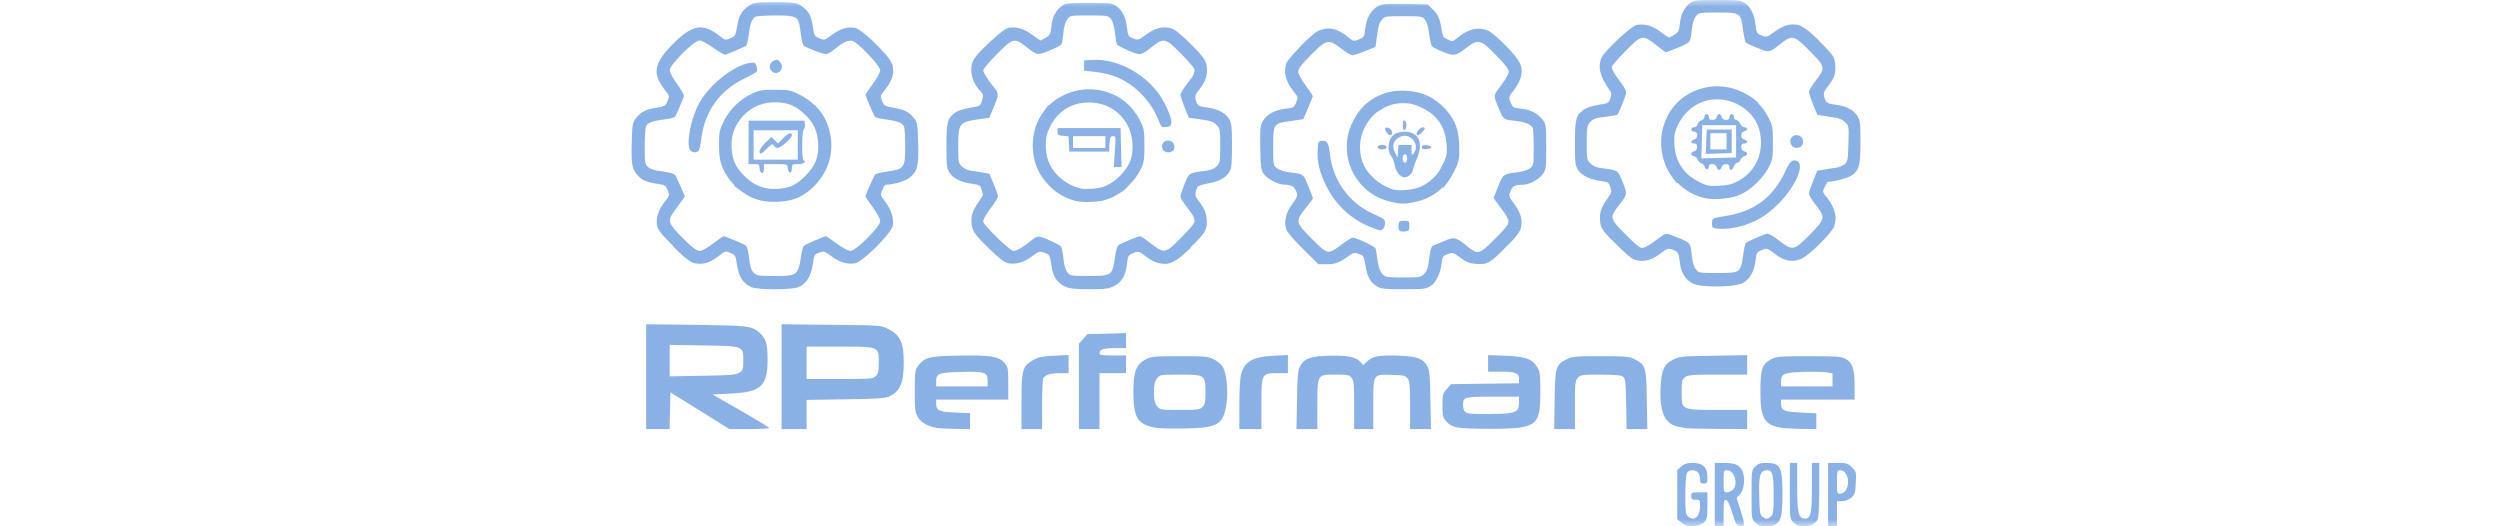 <?xml version="1.0" encoding="UTF-8"?>
<svg width="190px" height="40px" viewBox="0 0 190 40" version="1.1" xmlns="http://www.w3.org/2000/svg" xmlns:xlink="http://www.w3.org/1999/xlink">
    <title>logo_inactive_RPerfomance</title>
    <defs>
        <rect id="path-1" x="0" y="0" width="190" height="40"></rect>
    </defs>
    <g id="logo_inactive_RPerfomance" stroke="none" stroke-width="1" fill="none" fill-rule="evenodd">
        <g id="Group-15-Copy-3">
            <mask id="mask-2" fill="white">
                <use xlink:href="#path-1"></use>
            </mask>
            <g id="Mask"></g>
            <path d="M136.587,35.181 L136.587,37.004 C136.587,38.939 136.676,39.353 137.112,39.409 C137.605,39.476 137.705,39.096 137.705,37.06 L137.705,35.181 L138.265,35.181 L138.265,37.194 C138.265,38.425 138.22,39.297 138.142,39.465 C137.873,40.047 136.777,40.192 136.307,39.711 C136.058,39.473 136.031,39.428 136.028,37.937 L136.027,35.181 L136.587,35.181 Z M130.982,35.181 C131.844,35.181 132.168,35.315 132.403,35.751 C132.66,36.255 132.571,37.217 132.235,37.575 L131.978,37.843 L132.269,38.749 C132.638,39.924 132.638,40.013 132.258,39.968 C131.978,39.935 131.922,39.845 131.654,38.984 C131.463,38.346 131.307,38.022 131.184,38 C131.026,37.968 130.997,38.074 130.994,38.816 L130.994,39.991 L130.322,39.991 L130.322,35.181 L130.982,35.181 Z M134.26,35.181 C135.323,35.192 135.468,35.483 135.468,37.597 C135.468,39.644 135.278,39.991 134.182,39.991 C133.79,39.991 133.611,39.924 133.399,39.711 L133.334,39.648 C133.129,39.435 133.119,39.273 133.119,37.804 L133.119,37.586 C133.119,35.762 133.119,35.729 133.399,35.46 C133.622,35.237 133.779,35.181 134.26,35.181 Z M139.674,35.181 C140.345,35.181 140.435,35.214 140.748,35.516 C141.072,35.852 141.084,35.885 141.039,36.702 C141.005,37.474 140.972,37.586 140.692,37.821 C140.491,37.988 140.233,38.089 139.987,38.089 L139.607,38.089 L139.607,39.991 L138.936,39.991 L138.936,35.181 L139.674,35.181 Z M128.656,35.181 C129.416,35.181 129.763,35.516 129.763,36.243 C129.763,36.702 129.741,36.747 129.483,36.747 C129.26,36.747 129.204,36.691 129.204,36.456 C129.204,35.997 129.002,35.74 128.644,35.74 C128.432,35.74 128.275,35.818 128.197,35.953 C128.145,36.067 128.093,36.721 128.086,37.45 L128.085,37.619 C128.085,38.872 128.107,39.085 128.286,39.241 C128.745,39.666 129.204,39.275 129.204,38.458 C129.204,38 129.193,37.977 128.868,37.977 C128.588,37.977 128.533,37.933 128.533,37.698 C128.533,37.429 128.566,37.418 129.148,37.418 L129.763,37.418 L129.763,38.358 C129.763,39.476 129.718,39.61 129.304,39.823 C128.812,40.08 128.152,40.036 127.783,39.722 L127.47,39.454 L127.47,35.718 L127.783,35.449 C128.029,35.248 128.23,35.181 128.656,35.181 Z M134.294,35.74 C133.768,35.74 133.656,36.132 133.701,37.698 C133.734,38.95 133.757,39.129 133.947,39.275 C134.226,39.476 134.338,39.476 134.596,39.241 C134.765,39.093 134.794,38.896 134.797,37.819 L134.797,37.619 C134.797,36.053 134.719,35.74 134.294,35.74 Z M139.808,35.74 C139.641,35.74 139.611,35.837 139.607,36.487 L139.607,36.635 C139.607,37.44 139.629,37.53 139.82,37.53 C139.943,37.53 140.11,37.452 140.2,37.362 C140.446,37.116 140.524,36.613 140.39,36.232 C140.256,35.874 140.099,35.74 139.808,35.74 Z M131.262,35.74 C131.021,35.74 130.996,35.76 130.994,36.435 L130.994,36.579 C130.994,37.362 131.005,37.418 131.24,37.418 C131.374,37.418 131.575,37.34 131.687,37.228 C132.135,36.825 131.821,35.74 131.262,35.74 Z M49.109,24.643 L52.89,24.688 C56.839,24.744 57.163,24.777 57.7,25.27 C58.215,25.717 58.327,26.097 58.338,27.294 C58.338,29.341 57.846,29.811 55.519,29.912 L54.154,29.979 L56.28,31.198 C57.443,31.869 58.427,32.462 58.461,32.518 C58.492,32.56 57.91,32.602 57.141,32.607 L55.429,32.608 L53.192,31.209 L50.955,29.822 L50.921,31.221 L50.888,32.608 L49.109,32.608 L49.109,24.643 Z M59.401,24.643 L63.182,24.688 C66.94,24.721 66.951,24.721 67.5,25.001 C68.428,25.471 68.685,26.019 68.685,27.574 C68.685,29.118 68.406,29.744 67.567,30.136 C67.253,30.27 66.627,30.315 64.244,30.348 L61.302,30.393 L61.302,32.608 L59.401,32.608 L59.401,24.643 Z M76.348,27.585 C76.59,27.89 76.624,27.988 76.627,28.959 L76.628,30.371 L71.146,30.371 L71.146,30.695 C71.146,31.198 71.392,31.31 72.612,31.355 L73.719,31.4 L73.719,32.608 L72.634,32.597 C72.03,32.585 71.415,32.552 71.258,32.529 C70.553,32.418 70.028,32.138 69.782,31.735 C69.559,31.375 69.527,31.215 69.524,29.954 L69.524,29.733 C69.524,28.301 69.547,28.122 69.759,27.831 C70.274,27.149 70.553,27.071 72.824,27.026 C75.263,26.981 75.923,27.082 76.348,27.585 Z M81.214,26.981 L81.214,28.357 L80.532,28.357 C79.872,28.357 79.458,28.48 79.29,28.737 C79.245,28.804 79.2,29.699 79.2,30.74 L79.2,32.608 L77.634,32.608 L77.634,30.505 C77.634,28.077 77.713,27.82 78.529,27.361 C78.921,27.138 79.223,27.082 80.118,27.037 L81.214,26.981 Z M85.577,25.314 L85.577,26.455 L84.704,26.455 C83.843,26.455 83.563,26.556 83.563,26.869 C83.563,26.981 83.82,27.015 84.57,27.015 L85.577,27.015 L85.577,28.357 L83.563,28.357 L83.563,32.608 L81.997,32.608 L81.997,26.12 L82.322,25.762 L82.646,25.393 L84.111,25.359 L85.577,25.314 Z M97.882,26.981 L97.882,28.357 L97.099,28.357 C95.958,28.357 95.875,28.377 95.869,30.284 L95.868,32.608 L94.19,32.608 L94.19,30.796 C94.19,29.789 94.246,28.771 94.302,28.536 C94.537,27.496 95.175,27.115 96.786,27.037 L97.882,26.981 Z M106.406,27.037 C107.715,27.093 108.173,27.261 108.475,27.831 C108.643,28.133 108.688,28.547 108.71,30.404 L108.755,32.608 L107.166,32.608 L107.166,30.437 C107.164,28.496 107.104,28.533 105.835,28.491 C104.462,28.451 104.375,28.391 104.37,30.146 L104.37,32.608 L102.916,32.608 L102.915,30.182 C102.908,28.553 102.819,28.472 101.767,28.469 L101.268,28.469 C100.216,28.472 100.127,28.553 100.12,30.182 L100.119,32.608 L98.531,32.608 L98.575,30.404 C98.598,28.547 98.642,28.133 98.81,27.831 C99.123,27.25 99.56,27.082 100.958,27.037 C102.345,26.992 103.05,27.126 103.397,27.507 L103.609,27.753 L103.922,27.451 C104.303,27.071 104.873,26.97 106.406,27.037 Z M140.256,27.272 C140.793,27.563 140.949,28.044 140.949,29.308 L140.949,30.371 L135.356,30.371 L135.356,30.628 C135.356,31.198 135.569,31.299 136.855,31.355 L138.041,31.411 L138.041,32.608 L136.9,32.597 C136.262,32.585 135.524,32.541 135.244,32.485 C134.07,32.25 133.79,31.735 133.79,29.755 C133.79,28.033 133.924,27.652 134.629,27.294 C135.001,27.108 135.258,27.075 137.011,27.071 L137.482,27.071 C139.596,27.071 139.931,27.093 140.256,27.272 Z M124.215,27.294 C125.076,27.731 125.121,27.865 125.154,30.382 L125.199,32.608 L123.622,32.608 L123.588,30.695 C123.555,28.961 123.532,28.771 123.342,28.625 C123.174,28.514 122.738,28.469 121.631,28.469 L121.016,28.468 C119.67,28.476 119.692,28.622 119.695,30.562 L119.695,32.608 L118.118,32.608 L118.152,30.382 C118.185,27.865 118.23,27.731 119.091,27.294 C119.466,27.102 119.728,27.073 121.414,27.071 L121.653,27.071 C123.555,27.071 123.823,27.093 124.215,27.294 Z M132.783,26.992 L132.783,28.469 L130.064,28.469 C127.957,28.47 127.814,28.507 127.806,29.505 L127.806,30.055 C127.811,31.094 127.921,31.15 130.094,31.153 L132.783,31.154 L132.783,32.608 L130.58,32.597 C129.36,32.585 128.286,32.563 128.197,32.552 C128.107,32.529 127.839,32.485 127.604,32.44 C126.541,32.272 126.116,31.355 126.206,29.464 C126.262,28.111 126.463,27.675 127.168,27.328 C127.66,27.082 127.85,27.071 130.244,27.037 L132.783,26.992 Z M113.095,26.992 L114.415,27.037 C115.937,27.093 116.474,27.283 116.843,27.921 C117.033,28.245 117.066,28.502 117.066,29.811 C117.066,31.881 116.843,32.272 115.5,32.496 C114.695,32.63 111.451,32.619 110.746,32.485 C110.411,32.418 110.142,32.283 109.941,32.048 C109.671,31.758 109.632,31.65 109.628,30.982 L109.628,30.818 C109.628,29.99 109.65,29.901 109.952,29.565 L110.276,29.196 L112.86,29.162 L115.444,29.129 L115.444,28.804 C115.444,28.346 115.187,28.245 114.057,28.245 L113.095,28.245 L113.095,26.992 Z M92.221,27.294 C92.468,27.417 92.758,27.652 92.881,27.809 C93.206,28.256 93.362,29.621 93.217,30.661 C92.982,32.272 92.568,32.518 90.062,32.563 L89.677,32.569 C88.842,32.576 88.045,32.546 87.803,32.507 C86.449,32.25 86.147,31.758 86.136,29.811 C86.136,28.245 86.349,27.686 87.087,27.305 C87.473,27.102 87.715,27.073 89.428,27.071 L89.66,27.071 C91.561,27.071 91.83,27.093 92.221,27.294 Z M115.444,30.147 L113.453,30.147 C111.283,30.147 111.194,30.169 111.194,30.762 C111.194,31.176 111.294,31.333 111.585,31.411 C111.977,31.5 114.371,31.489 114.818,31.377 C115.333,31.265 115.444,31.12 115.444,30.572 L115.444,30.147 Z M89.861,28.469 L89.671,28.469 C88.183,28.469 88.161,28.469 87.937,28.76 C87.747,28.995 87.702,29.218 87.702,29.811 C87.702,30.404 87.747,30.628 87.937,30.863 C88.14,31.127 88.177,31.151 89.3,31.153 L89.671,31.154 C91.025,31.154 91.192,31.131 91.394,30.93 C91.584,30.74 91.617,30.561 91.617,29.811 C91.617,28.548 91.576,28.473 89.861,28.469 Z M72.981,28.267 C71.336,28.312 71.146,28.391 71.146,28.983 L71.146,29.364 L75.062,29.364 L75.062,28.916 C75.062,28.29 74.815,28.212 72.981,28.267 Z M136.956,28.267 C135.535,28.323 135.356,28.413 135.356,29.051 L135.356,29.364 L139.271,29.364 L139.271,28.368 L138.757,28.29 C138.477,28.256 137.672,28.245 136.956,28.267 Z M64.514,26.344 L61.302,26.343 L61.302,28.804 L64.279,28.804 C66.213,28.802 66.362,28.779 66.56,28.581 C66.739,28.402 66.784,28.212 66.784,27.574 L66.783,27.287 C66.774,26.412 66.629,26.348 64.514,26.344 Z M50.899,26.209 L50.899,28.603 L53.393,28.558 C55.541,28.525 55.944,28.491 56.19,28.323 C56.47,28.144 56.492,28.066 56.492,27.417 C56.492,26.276 56.526,26.299 53.461,26.254 L50.899,26.209 Z M61.213,0.704 C61.548,1.006 61.694,1.387 61.806,2.214 C61.873,2.684 61.918,2.762 62.264,2.908 C62.656,3.065 62.678,3.065 63.17,2.684 C63.808,2.203 64.39,2.013 64.96,2.114 C65.341,2.184 66.345,3.069 67.062,3.864 L67.175,3.982 C67.376,4.19 67.534,4.391 67.649,4.591 C67.757,4.754 67.828,4.891 67.846,4.989 C67.859,5.059 67.867,5.13 67.87,5.203 C67.937,5.697 67.743,6.204 67.288,6.789 C67.287,6.789 67.287,6.789 67.287,6.79 C66.895,7.293 66.884,7.315 67.041,7.684 C67.197,8.054 67.253,8.076 67.969,8.199 C68.764,8.333 69.133,8.535 69.513,9.049 C69.714,9.318 69.748,9.553 69.782,10.895 C69.826,12.662 69.726,13.043 69.099,13.524 C68.775,13.77 67.869,14.038 67.309,14.038 C67.265,14.038 67.142,14.217 67.052,14.43 C66.895,14.821 66.895,14.833 67.287,15.347 C67.746,15.951 67.947,16.6 67.846,17.159 C67.734,17.752 65.564,19.911 64.971,20.012 L64.796,20.033 L64.796,20.033 L64.619,20.038 C64.144,20.025 63.651,19.828 63.159,19.453 C62.831,19.206 62.702,19.119 62.546,19.125 L62.486,19.132 C62.424,19.142 62.354,19.165 62.264,19.195 C61.895,19.33 61.873,19.363 61.772,20.101 C61.638,20.996 61.269,21.578 60.676,21.824 C60.452,21.919 59.815,21.971 59.135,21.982 L58.879,21.984 C58.109,21.984 57.342,21.93 57.107,21.824 C56.436,21.522 56.134,21.019 55.989,19.99 C55.91,19.441 55.877,19.374 55.519,19.218 C55.139,19.061 55.116,19.072 54.613,19.464 C54.033,19.914 53.521,20.106 53.021,20.035 C52.955,20.031 52.889,20.023 52.823,20.012 C52.658,19.984 52.502,19.911 52.27,19.73 C52.113,19.626 51.955,19.496 51.794,19.341 L51.179,18.748 L51.195,18.73 L51.048,18.583 C50.212,17.74 50,17.463 49.937,17.137 C49.836,16.566 50.026,15.985 50.507,15.347 C50.899,14.844 50.899,14.821 50.742,14.441 C50.597,14.094 50.519,14.05 50.038,13.982 C49.165,13.859 48.807,13.714 48.449,13.311 C48.024,12.819 47.968,12.483 48.013,10.761 C48.046,9.553 48.08,9.318 48.281,9.049 C48.662,8.535 49.031,8.333 49.814,8.199 C50.53,8.087 50.586,8.054 50.731,7.684 C50.888,7.315 50.888,7.282 50.563,6.879 C49.557,5.604 49.668,4.854 51.089,3.4 C52.577,1.868 53.405,1.711 54.702,2.74 C55.105,3.065 55.139,3.065 55.508,2.908 C55.877,2.762 55.91,2.707 56.022,1.991 C56.157,1.174 56.369,0.805 56.94,0.425 C57.257,0.202 57.415,0.17 58.648,0.167 L58.864,0.167 C60.497,0.167 60.687,0.212 61.213,0.704 Z M106.797,0.301 L108.498,0.335 L108.889,0.715 C109.314,1.118 109.449,1.465 109.572,2.304 C109.628,2.74 109.683,2.841 110.019,2.997 C110.173,3.072 110.265,3.115 110.35,3.116 L110.401,3.111 C110.503,3.09 110.612,3.003 110.824,2.83 C111.369,2.39 111.898,2.173 112.406,2.181 L112.558,2.19 C112.759,2.211 112.957,2.267 113.151,2.36 C113.353,2.449 113.945,2.964 114.471,3.501 C115.579,4.642 115.791,5.112 115.567,5.906 C115.489,6.163 115.288,6.555 115.12,6.767 C114.65,7.36 114.639,7.405 114.818,7.808 C114.963,8.166 115.008,8.199 115.646,8.266 C116.373,8.344 116.887,8.635 117.279,9.15 C117.471,9.413 117.508,9.585 117.513,10.758 L117.513,11.567 C117.51,12.797 117.479,12.919 117.245,13.244 C116.943,13.658 116.239,14.027 115.724,14.038 C115.131,14.05 114.93,14.15 114.784,14.553 C114.65,14.911 114.673,14.956 115.042,15.448 C115.494,16.037 115.689,16.553 115.625,17.053 C115.621,17.123 115.613,17.192 115.601,17.26 C115.573,17.424 115.496,17.585 115.325,17.809 C115.227,17.957 115.107,18.105 114.963,18.256 C114.799,18.432 114.638,18.592 114.518,18.701 C114.515,18.704 114.51,18.709 114.505,18.714 C113.274,19.99 113.039,20.124 112.2,20.057 C111.686,20.023 111.462,19.934 110.992,19.587 C110.444,19.184 110.399,19.173 110.03,19.307 C109.672,19.441 109.628,19.497 109.572,19.956 C109.471,20.795 109.158,21.444 108.744,21.723 C108.403,21.947 108.265,21.978 106.89,21.981 L106.674,21.981 C105.231,21.981 104.94,21.947 104.65,21.768 C104.146,21.466 103.911,21.041 103.777,20.191 C103.665,19.475 103.643,19.43 103.285,19.307 C102.96,19.184 102.871,19.195 102.614,19.374 C101.786,19.967 101.517,20.079 100.857,20.079 L100.197,20.079 L99.045,18.938 C98.318,18.222 97.837,17.663 97.759,17.428 C97.569,16.824 97.725,16.153 98.217,15.493 C98.598,14.978 98.631,14.877 98.531,14.587 C98.396,14.195 98.139,14.038 97.636,14.038 C97.143,14.038 96.338,13.624 96.047,13.222 C95.835,12.942 95.812,12.707 95.779,11.264 C95.756,9.821 95.779,9.575 95.958,9.228 C96.237,8.714 96.886,8.356 97.692,8.266 C98.296,8.199 98.352,8.166 98.508,7.796 C98.665,7.405 98.665,7.382 98.329,6.969 C97.703,6.197 97.524,5.47 97.77,4.798 C97.855,4.584 98.361,4.008 98.897,3.465 L98.889,3.456 L99.426,2.941 C99.578,2.791 99.729,2.662 99.878,2.555 C100.015,2.446 100.125,2.369 100.197,2.337 C100.315,2.288 100.431,2.249 100.548,2.223 C101.145,2.058 101.746,2.245 102.407,2.781 C102.409,2.782 102.411,2.784 102.412,2.785 C102.673,3 102.786,3.09 102.914,3.096 L102.971,3.094 C103.049,3.084 103.139,3.05 103.274,2.997 C103.654,2.841 103.688,2.807 103.755,2.192 C103.844,1.387 104.202,0.76 104.705,0.48 C105.052,0.29 105.298,0.279 106.797,0.301 Z M84.861,0.469 C85.308,0.794 85.577,1.353 85.655,2.136 C85.722,2.707 85.745,2.762 86.103,2.908 C86.483,3.065 86.505,3.065 87.109,2.628 C87.792,2.136 88.273,2.002 88.899,2.125 C89.224,2.181 89.548,2.427 90.365,3.221 C91.539,4.373 91.729,4.664 91.729,5.302 C91.729,5.861 91.584,6.241 91.17,6.767 C90.801,7.226 90.767,7.394 90.957,7.819 C91.058,8.042 91.192,8.098 91.718,8.166 C92.523,8.266 93.139,8.579 93.407,9.038 C93.587,9.335 93.627,9.581 93.631,10.833 L93.631,11.052 C93.631,12.439 93.597,12.774 93.441,13.054 C93.161,13.524 92.635,13.803 91.819,13.938 C91.438,14.005 91.08,14.117 91.036,14.184 C90.868,14.43 90.801,14.855 90.901,14.989 C91.517,15.806 91.662,16.108 91.707,16.656 C91.773,17.424 91.634,17.686 90.49,18.792 L90.51,18.815 L89.962,19.33 C89.721,19.553 89.483,19.724 89.247,19.842 C88.896,20.046 88.602,20.095 88.264,20.031 C87.895,19.99 87.523,19.823 87.143,19.531 C86.804,19.269 86.652,19.153 86.506,19.135 L86.451,19.133 L86.451,19.133 L86.395,19.139 C86.318,19.153 86.232,19.189 86.114,19.24 C85.745,19.385 85.722,19.441 85.655,20.023 C85.566,20.918 85.275,21.421 84.682,21.735 C84.3,21.921 84.081,21.97 83.2,21.979 L83.001,21.98 L83.001,21.98 L82.78,21.981 C81.662,21.981 81.292,21.936 80.923,21.768 C80.375,21.522 80.017,20.996 79.928,20.303 C79.805,19.397 79.782,19.352 79.379,19.206 C79.256,19.162 79.169,19.133 79.09,19.129 L79.031,19.13 C78.895,19.144 78.76,19.237 78.473,19.453 C78.051,19.781 77.611,19.973 77.19,20.024 L77.011,20.038 C76.892,20.041 76.775,20.032 76.661,20.012 C76.348,19.956 76.001,19.699 75.196,18.916 C73.988,17.752 73.831,17.495 73.831,16.757 C73.831,16.231 73.976,15.895 74.536,15.112 C74.715,14.877 74.726,14.777 74.614,14.441 C74.502,14.083 74.446,14.05 73.965,13.982 C73.115,13.882 72.466,13.569 72.187,13.155 C71.963,12.814 71.932,12.666 71.93,11.319 L71.929,11.108 C71.929,9.262 72.008,8.982 72.601,8.557 C72.802,8.412 73.272,8.266 73.73,8.188 C74.502,8.065 74.502,8.065 74.636,7.64 C74.748,7.259 74.737,7.181 74.536,6.957 C74.107,6.498 73.873,6.028 73.836,5.533 C73.789,5.179 73.837,4.839 73.988,4.552 C74.016,4.498 74.061,4.432 74.119,4.356 C74.235,4.186 74.392,4.009 74.603,3.803 L74.65,3.757 C75.339,3.045 76.329,2.186 76.605,2.125 C77.198,2.002 77.825,2.17 78.44,2.639 C78.764,2.874 79.055,3.076 79.089,3.076 C79.122,3.076 79.301,2.975 79.491,2.863 C79.793,2.673 79.849,2.572 79.905,2.024 C79.972,1.308 80.23,0.805 80.688,0.458 C80.953,0.265 81.115,0.229 82.353,0.224 L83.168,0.224 C84.419,0.229 84.566,0.266 84.861,0.469 Z M132.627,0.246 C133.074,0.57 133.343,1.129 133.421,1.912 C133.488,2.483 133.51,2.539 133.868,2.684 C134.015,2.744 134.108,2.781 134.201,2.78 L134.258,2.775 C134.391,2.75 134.545,2.645 134.864,2.416 L134.874,2.408 L135.024,2.304 C135.526,1.97 135.957,1.822 136.378,1.861 C136.49,1.865 136.601,1.878 136.71,1.901 C136.771,1.915 136.869,1.968 136.991,2.051 C137.208,2.166 137.428,2.328 137.661,2.539 L138.276,3.109 L138.26,3.126 C138.764,3.605 139.219,4.094 139.339,4.329 C139.518,4.687 139.54,5.402 139.383,5.828 C139.316,5.995 139.115,6.32 138.936,6.543 C138.567,7.002 138.533,7.17 138.723,7.595 C138.835,7.83 138.958,7.886 139.484,7.953 C140.301,8.054 140.871,8.344 141.162,8.814 C141.363,9.143 141.394,9.351 141.397,10.58 L141.397,10.794 C141.397,12.595 141.285,12.987 140.67,13.367 C140.379,13.546 139.361,13.815 138.925,13.815 C138.891,13.815 138.779,13.982 138.679,14.195 C138.5,14.575 138.5,14.587 138.846,15.012 C139.462,15.783 139.652,16.533 139.383,17.238 C139.193,17.719 137.493,19.408 136.934,19.654 C136.285,19.956 135.625,19.855 134.987,19.363 C134.294,18.837 134.294,18.837 133.88,19.016 C133.51,19.162 133.488,19.218 133.421,19.788 C133.331,20.638 132.974,21.254 132.392,21.533 C131.732,21.846 129.226,21.858 128.644,21.544 C128.13,21.276 127.772,20.739 127.694,20.101 C127.57,19.173 127.548,19.128 127.145,18.983 C126.776,18.849 126.732,18.86 126.25,19.229 C125.59,19.732 125.076,19.9 124.472,19.799 C124.08,19.732 123.845,19.553 122.962,18.692 C122.794,18.529 122.646,18.383 122.516,18.252 C122.451,18.19 122.377,18.118 122.302,18.043 C121.781,17.493 121.631,17.245 121.603,16.753 C121.602,16.731 121.601,16.709 121.6,16.687 C121.598,16.638 121.597,16.587 121.597,16.533 C121.597,16.007 121.742,15.672 122.302,14.889 C122.481,14.654 122.492,14.553 122.38,14.217 C122.268,13.859 122.212,13.826 121.675,13.759 C120.825,13.647 120.187,13.334 119.919,12.897 C119.728,12.59 119.698,12.363 119.695,11.094 L119.695,10.873 C119.695,9.038 119.774,8.758 120.366,8.333 C120.568,8.188 121.038,8.042 121.485,7.964 C122.235,7.852 122.268,7.83 122.391,7.472 C122.492,7.159 122.481,7.047 122.302,6.812 C121.575,5.783 121.396,5.011 121.754,4.329 C122.044,3.78 123.968,1.991 124.371,1.901 C124.964,1.778 125.568,1.946 126.195,2.416 C126.519,2.651 126.81,2.852 126.843,2.852 C126.877,2.852 127.067,2.751 127.257,2.639 C127.559,2.449 127.615,2.349 127.671,1.8 C127.738,1.085 127.996,0.581 128.454,0.234 C128.719,0.041 128.881,0.005 130.119,0 L130.933,0 C132.185,0.005 132.332,0.042 132.627,0.246 Z M106.663,1.23 C105.31,1.23 105.231,1.241 105.03,1.498 C104.795,1.778 104.773,1.868 104.627,2.897 L104.538,3.568 L103.766,3.881 C103.388,4.03 103.001,4.162 102.834,4.189 L102.781,4.194 L102.781,4.194 C102.67,4.194 102.289,3.971 101.931,3.691 L101.82,3.604 L101.807,3.594 C101.796,3.586 101.786,3.578 101.775,3.57 C101.439,3.318 101.188,3.193 100.959,3.189 C100.628,3.21 100.287,3.516 99.638,4.172 C98.922,4.899 98.665,5.223 98.665,5.436 C98.665,5.615 98.889,6.04 99.224,6.488 C99.537,6.901 99.783,7.271 99.772,7.315 C99.772,7.349 99.604,7.763 99.414,8.221 L99.045,9.06 L98.117,9.195 C96.87,9.371 96.772,9.394 96.764,10.793 L96.764,11.518 C96.768,12.539 96.801,12.594 97.043,12.785 C97.199,12.909 97.591,13.043 97.915,13.088 C99.101,13.233 99.045,13.188 99.426,14.139 C99.627,14.609 99.783,15.034 99.783,15.068 C99.783,15.101 99.537,15.448 99.224,15.828 C98.43,16.824 98.452,16.902 99.716,18.166 C100.936,19.374 100.913,19.374 101.965,18.58 C102.334,18.3 102.714,18.065 102.815,18.065 C103.083,18.065 104.482,18.725 104.538,18.882 C104.571,18.96 104.638,19.363 104.694,19.788 C104.773,20.325 104.884,20.638 105.052,20.817 C105.261,21.046 105.355,21.08 106.253,21.085 L107.006,21.085 C107.904,21.08 108.001,21.046 108.229,20.817 C108.486,20.56 108.531,20.392 108.677,19.262 C108.721,18.904 108.811,18.703 108.934,18.658 C109.035,18.625 109.415,18.468 109.773,18.312 C110.511,17.987 110.668,18.021 111.462,18.681 C112.323,19.385 112.413,19.363 113.61,18.166 C114.126,17.658 114.47,17.263 114.602,17.037 C114.641,16.936 114.652,16.841 114.635,16.742 C114.595,16.608 114.511,16.43 114.415,16.287 C114.27,16.097 114.013,15.739 113.834,15.493 L113.509,15.045 L113.856,14.184 C114.225,13.233 114.259,13.211 115.355,13.088 C115.735,13.043 116.104,12.92 116.272,12.797 C116.552,12.573 116.563,12.528 116.563,11.242 C116.563,10.515 116.53,9.832 116.496,9.732 C116.384,9.452 115.903,9.262 115.075,9.172 C114.247,9.083 114.27,9.105 113.901,8.221 C113.476,7.226 113.476,7.271 114.091,6.476 C114.426,6.04 114.661,5.615 114.661,5.447 C114.661,5.246 114.382,4.888 113.688,4.183 C113.046,3.523 112.706,3.21 112.37,3.185 L112.293,3.184 L112.293,3.184 L112.215,3.194 C111.979,3.237 111.724,3.413 111.35,3.702 C110.998,3.976 110.779,4.123 110.534,4.152 L110.44,4.158 C110.187,4.158 109.887,4.04 109.381,3.814 C108.699,3.512 108.777,3.657 108.554,2.181 C108.52,1.935 108.397,1.621 108.285,1.487 C108.115,1.267 108.016,1.235 107.044,1.231 L106.863,1.23 L106.863,1.23 L106.663,1.23 L106.663,1.23 Z M59.129,1.174 L58.942,1.174 C58.204,1.174 57.499,1.219 57.387,1.286 C57.141,1.42 56.984,1.879 56.884,2.762 C56.85,3.12 56.749,3.445 56.682,3.49 C56.526,3.59 55.396,4.071 55.15,4.15 C55.06,4.183 54.635,3.948 54.21,3.635 C53.763,3.311 53.326,3.076 53.159,3.076 C52.745,3.076 50.899,4.921 50.899,5.335 C50.899,5.503 51.134,5.939 51.469,6.387 C51.771,6.812 52.006,7.226 51.973,7.327 C51.894,7.584 51.413,8.702 51.313,8.859 C51.268,8.926 50.944,9.027 50.586,9.06 C49.702,9.161 49.243,9.318 49.109,9.564 C49.047,9.667 49.004,10.276 48.998,10.949 L48.997,11.119 C48.997,12.349 49.02,12.483 49.232,12.685 C49.366,12.808 49.713,12.942 49.993,12.976 C50.91,13.099 51.268,13.199 51.358,13.367 C51.402,13.457 51.581,13.848 51.749,14.229 L52.051,14.933 L51.727,15.381 C51.548,15.627 51.29,15.985 51.156,16.175 C50.74,16.762 50.792,16.983 51.742,17.945 L51.883,18.088 C52.328,18.533 52.623,18.799 52.836,18.94 C52.971,19.024 53.088,19.071 53.176,19.072 C53.207,19.072 53.253,19.063 53.307,19.046 C53.511,18.973 53.849,18.771 54.188,18.513 C54.59,18.211 54.96,17.954 55.004,17.954 C55.116,17.954 56.481,18.524 56.682,18.658 C56.749,18.703 56.85,18.983 56.884,19.274 C57.018,20.347 57.063,20.493 57.286,20.728 C57.477,20.939 57.597,20.971 58.684,20.974 L58.886,20.974 C59.728,20.974 60.175,20.957 60.434,20.783 C60.454,20.762 60.475,20.741 60.497,20.717 C60.665,20.538 60.776,20.213 60.855,19.632 C60.922,19.173 61.023,18.748 61.079,18.692 C61.179,18.591 62.633,17.954 62.768,17.954 C62.801,17.954 63.182,18.211 63.595,18.513 C64.043,18.837 64.468,19.072 64.636,19.072 C65.05,19.072 66.895,17.226 66.895,16.813 C66.895,16.645 66.661,16.209 66.336,15.761 C66.034,15.336 65.777,14.967 65.777,14.933 C65.777,14.81 66.426,13.345 66.515,13.255 C66.571,13.199 66.996,13.099 67.455,13.032 C68.73,12.853 68.797,12.752 68.797,11.108 C68.797,10.369 68.752,9.676 68.685,9.564 C68.551,9.318 68.092,9.161 67.209,9.06 C66.851,9.027 66.526,8.926 66.482,8.859 C66.37,8.68 65.777,7.293 65.777,7.203 C65.777,7.17 66.034,6.79 66.336,6.376 L66.351,6.354 L66.428,6.245 C66.693,5.859 66.891,5.495 66.895,5.341 L66.888,5.294 L66.885,5.281 C66.745,4.842 65.187,3.216 64.792,3.109 C64.468,3.031 64.099,3.199 63.484,3.702 C63.215,3.915 62.902,4.105 62.79,4.116 C62.589,4.127 61.369,3.68 61.112,3.49 C61.045,3.445 60.955,3.199 60.922,2.953 C60.888,2.718 60.821,2.315 60.788,2.058 C60.67,1.286 60.511,1.182 59.129,1.174 Z M83.161,1.175 L82.256,1.175 C81.357,1.18 81.305,1.216 81.113,1.465 C80.968,1.655 80.867,2.002 80.811,2.505 C80.778,2.93 80.711,3.322 80.666,3.378 C80.632,3.445 80.23,3.646 79.771,3.836 C78.843,4.228 78.843,4.228 77.925,3.512 C77.097,2.852 76.963,2.897 75.755,4.127 C75.246,4.636 74.826,5.127 74.742,5.291 C74.732,5.312 74.727,5.33 74.726,5.343 C74.726,5.409 74.795,5.562 74.907,5.754 C75.064,6.017 75.303,6.357 75.552,6.66 C75.56,6.67 75.568,6.679 75.576,6.689 C75.923,7.092 75.912,7.226 75.52,8.166 L75.185,8.949 L74.256,9.083 C72.963,9.266 72.833,9.397 72.825,10.905 L72.825,11.448 C72.83,12.315 72.864,12.411 73.093,12.64 C73.238,12.785 73.529,12.931 73.73,12.964 C73.943,12.987 74.357,13.054 74.648,13.11 L75.185,13.199 L75.52,13.982 C75.699,14.408 75.845,14.833 75.845,14.922 C75.845,15.012 75.654,15.336 75.419,15.649 C74.927,16.298 74.726,16.645 74.726,16.846 C74.726,17.092 76.762,19.072 77.019,19.072 C77.265,19.072 77.858,18.725 78.462,18.211 C78.635,18.067 78.816,17.981 78.955,17.98 L79.022,17.987 L79.022,17.987 C79.491,18.099 80.576,18.614 80.655,18.759 C80.699,18.837 80.778,19.24 80.823,19.654 C80.867,20.146 80.979,20.504 81.113,20.694 C81.315,20.936 81.371,20.969 82.359,20.973 L82.724,20.974 C82.874,20.974 83.011,20.974 83.138,20.972 C83.286,20.97 83.413,20.967 83.525,20.963 C83.556,20.962 83.586,20.961 83.615,20.959 L83.525,20.963 C83.572,20.961 83.616,20.959 83.658,20.956 L83.615,20.959 C83.974,20.938 84.2,20.888 84.35,20.771 C84.536,20.616 84.615,20.37 84.727,19.643 C84.805,19.039 84.917,18.67 85.017,18.614 C85.443,18.39 86.516,17.954 86.639,17.954 C86.718,17.954 87.098,18.211 87.478,18.513 C87.917,18.863 88.196,19.042 88.448,19.052 C88.759,19.047 89.072,18.769 89.677,18.152 L89.816,18.01 C90.544,17.271 90.834,16.902 90.79,16.768 C90.756,16.678 90.722,16.555 90.722,16.499 C90.722,16.455 90.499,16.119 90.219,15.761 C89.939,15.414 89.716,15.034 89.716,14.933 C89.716,14.833 89.861,14.396 90.029,13.971 C90.376,13.132 90.353,13.143 91.662,12.976 C92.02,12.931 92.3,12.808 92.468,12.64 C92.725,12.383 92.736,12.293 92.736,11.074 C92.736,9.855 92.725,9.765 92.468,9.508 C92.188,9.228 92.076,9.195 91.013,9.038 L90.353,8.949 L90.029,8.166 C89.861,7.74 89.716,7.304 89.716,7.203 C89.716,7.103 89.939,6.722 90.219,6.364 C90.499,6.018 90.722,5.682 90.722,5.637 C90.722,5.593 90.756,5.47 90.79,5.38 C90.834,5.246 90.544,4.877 89.816,4.138 C88.597,2.897 88.452,2.852 87.624,3.501 C86.695,4.239 86.707,4.239 85.778,3.848 C85.331,3.657 84.928,3.445 84.883,3.378 C84.85,3.311 84.783,2.919 84.738,2.494 C84.682,2.002 84.581,1.633 84.436,1.454 C84.244,1.212 84.189,1.179 83.161,1.175 Z M130.714,0.95 L130.155,0.951 C129.128,0.955 129.081,0.989 128.879,1.241 C128.745,1.409 128.633,1.778 128.588,2.158 C128.465,3.266 128.499,3.221 127.548,3.613 C127.111,3.796 126.72,3.942 126.627,3.967 L126.608,3.971 L126.608,3.971 C126.575,3.971 126.228,3.713 125.848,3.411 C125.41,3.062 125.147,2.868 124.885,2.87 L124.813,2.875 C124.501,2.919 124.167,3.24 123.521,3.903 C122.951,4.474 122.492,5.011 122.492,5.078 C122.492,5.279 122.693,5.626 123.197,6.286 C123.51,6.711 123.622,6.957 123.577,7.125 C123.521,7.394 123.006,8.635 122.928,8.725 C122.895,8.747 122.481,8.814 121.988,8.881 C121.239,8.971 121.049,9.038 120.847,9.284 C120.626,9.537 120.594,9.671 120.59,10.665 L120.591,11.224 C120.596,12.092 120.63,12.188 120.859,12.416 C121.004,12.562 121.295,12.707 121.496,12.741 C123.006,12.953 122.928,12.909 123.241,13.647 C123.7,14.732 123.7,14.754 123.129,15.481 C122.787,15.915 122.596,16.185 122.55,16.413 C122.502,16.756 122.799,17.062 123.51,17.786 C124.203,18.491 124.628,18.849 124.796,18.849 C124.93,18.849 125.288,18.67 125.579,18.457 C125.881,18.244 126.239,17.987 126.374,17.886 C126.62,17.719 126.687,17.73 127.526,18.065 C128.499,18.457 128.465,18.412 128.588,19.542 C128.633,19.922 128.745,20.292 128.879,20.459 C129.103,20.739 129.137,20.75 130.49,20.75 C131.631,20.75 131.9,20.717 132.112,20.549 C132.291,20.403 132.381,20.157 132.47,19.464 C132.537,18.972 132.627,18.524 132.683,18.468 C132.761,18.379 133.857,17.886 134.271,17.763 C134.394,17.73 134.73,17.909 135.2,18.278 C136.24,19.072 136.329,19.061 137.504,17.875 C138.735,16.622 138.757,16.544 137.985,15.56 C137.705,15.202 137.482,14.821 137.482,14.71 C137.482,14.609 137.627,14.173 137.795,13.748 L138.108,12.976 L138.667,12.886 C138.969,12.83 139.372,12.763 139.573,12.741 C139.764,12.707 140.043,12.595 140.189,12.483 C140.424,12.282 140.446,12.17 140.48,10.917 C140.524,9.609 140.513,9.564 140.245,9.295 C140.088,9.139 139.797,8.993 139.596,8.96 C139.383,8.926 138.969,8.859 138.667,8.814 L138.119,8.725 L137.795,7.953 C137.627,7.528 137.482,7.092 137.482,6.991 C137.482,6.879 137.705,6.499 137.985,6.141 C138.757,5.156 138.735,5.078 137.504,3.836 C136.805,3.131 136.476,2.841 136.138,2.868 C135.928,2.896 135.7,3.034 135.39,3.277 C134.904,3.668 134.672,3.852 134.429,3.884 L134.347,3.889 C134.154,3.888 133.935,3.798 133.566,3.646 C133.13,3.478 132.727,3.288 132.683,3.232 C132.627,3.176 132.537,2.74 132.47,2.259 C132.308,1.019 132.271,0.953 130.714,0.95 Z M107.111,17.171 C107.111,17.529 107.077,17.562 106.741,17.596 C106.506,17.618 106.361,17.573 106.316,17.461 C106.283,17.372 106.272,17.182 106.294,17.036 C106.316,16.824 106.395,16.779 106.719,16.779 C107.088,16.779 107.111,16.801 107.111,17.171 Z M101.059,11.622 C101.271,13.703 102.535,15.459 104.437,16.287 C105.164,16.611 105.265,16.69 105.265,16.947 C105.265,17.249 105.086,17.506 104.884,17.506 C104.817,17.506 104.471,17.383 104.113,17.238 C102.67,16.645 101.506,15.56 100.813,14.161 C100.287,13.121 100.097,12.316 100.141,11.387 C100.175,10.805 100.197,10.738 100.432,10.705 C100.835,10.649 100.98,10.85 101.059,11.622 Z M136.598,12.249 C137.168,12.562 136.441,14.206 135.144,15.504 C134.226,16.421 133.365,16.924 132.168,17.226 C131.307,17.45 130.222,17.45 130.143,17.238 C130.11,17.148 130.099,16.958 130.121,16.824 C130.155,16.589 130.255,16.555 131.049,16.432 C133.298,16.108 134.775,15 135.692,12.998 C136.039,12.237 136.24,12.07 136.598,12.249 Z M106.644,6.893 L106.887,6.901 L106.887,6.901 C108.095,6.969 109.035,7.405 109.84,8.277 C110.612,9.128 110.892,9.899 110.903,11.186 C110.914,12.092 110.88,12.271 110.556,12.942 C110.466,13.136 110.365,13.319 110.254,13.493 C110.133,13.697 110.018,13.871 109.941,13.96 L109.683,14.273 L109.649,14.239 C109.049,14.825 108.284,15.214 107.39,15.381 C106.674,15.515 106.495,15.515 105.712,15.336 C103.016,14.743 101.596,11.823 102.77,9.329 C102.996,8.852 103.278,8.441 103.611,8.098 C103.619,8.051 103.67,8.009 103.755,7.942 L103.897,7.832 C104.232,7.549 104.609,7.327 105.022,7.17 C105.523,6.966 106.036,6.883 106.644,6.893 Z M86.662,9.206 C86.953,9.788 86.975,9.955 86.975,11.074 C86.975,12.193 86.941,12.36 86.662,12.931 C86.479,13.307 86.165,13.714 85.796,14.078 L85.8,14.083 L85.554,14.34 C85.45,14.454 85.167,14.649 84.867,14.815 C84.745,14.891 84.622,14.957 84.503,15.012 L84.317,15.086 L84.317,15.086 L84.276,15.098 C83.904,15.25 83.588,15.31 83.049,15.336 L82.935,15.34 C82.492,15.367 82.06,15.347 81.74,15.269 C80.802,15.032 80.008,14.493 79.44,13.775 C79.233,13.527 79.057,13.261 78.921,12.987 C78.709,12.554 78.577,12.081 78.523,11.598 C78.475,11.223 78.476,10.837 78.529,10.448 C78.626,9.739 78.871,9.126 79.219,8.615 C79.27,8.537 79.323,8.462 79.379,8.389 L79.682,7.987 L79.716,8.02 C81.631,6.131 85.246,6.331 86.662,9.206 Z M60.765,7.192 C61.202,7.407 61.588,7.684 61.916,8.01 L61.94,7.987 L62.298,8.412 C62.668,8.857 62.93,9.438 63.067,10.064 C63.203,10.642 63.221,11.257 63.105,11.872 C63.103,11.886 63.1,11.899 63.098,11.912 C63.084,11.981 63.069,12.05 63.052,12.119 C63.05,12.125 63.049,12.131 63.047,12.137 C62.712,13.445 61.615,14.687 60.407,15.112 C60.038,15.241 59.549,15.316 59.061,15.335 L58.769,15.339 C58.383,15.335 58.013,15.293 57.723,15.213 L57.715,15.21 L57.545,15.16 C57.133,15.032 56.878,14.906 56.475,14.623 C56.451,14.607 56.431,14.592 56.41,14.577 L56.475,14.623 C56.424,14.587 56.371,14.549 56.316,14.509 C56.302,14.498 56.291,14.49 56.28,14.481 C56.249,14.46 56.215,14.434 56.179,14.408 L55.799,14.128 L55.833,14.091 C55.428,13.688 55.103,13.214 54.904,12.707 C54.702,12.215 54.658,11.857 54.646,11.018 C54.646,10.034 54.68,9.888 55.004,9.217 C55.441,8.322 56.246,7.539 57.141,7.125 C57.657,6.877 57.888,6.83 58.685,6.824 L58.897,6.823 C59.938,6.823 60.072,6.846 60.765,7.192 Z M131.984,6.816 L132.083,6.853 C132.345,6.952 132.598,7.075 132.84,7.224 C133.058,7.349 133.246,7.471 133.331,7.55 L133.611,7.785 L133.586,7.81 C133.917,8.136 134.203,8.527 134.428,8.982 C134.699,9.525 134.737,9.707 134.741,10.639 L134.741,10.85 C134.741,11.991 134.719,12.125 134.417,12.73 C134.003,13.524 133.097,14.408 132.269,14.788 C131.575,15.101 130.244,15.224 129.506,15.045 C128.708,14.843 128.025,14.434 127.494,13.893 L127.447,13.938 L127.089,13.468 C126.677,12.907 126.418,12.258 126.31,11.587 C126.166,10.76 126.257,9.877 126.631,9.038 C127.138,7.89 128.055,7.141 129.1,6.793 C130.02,6.479 131.047,6.472 131.984,6.816 Z M106.618,7.841 C106.298,7.844 105.99,7.889 105.7,7.974 C105.379,8.085 105.053,8.252 104.717,8.479 L104.609,8.55 C104.246,8.847 103.94,9.233 103.71,9.698 C103.307,10.492 103.251,11.421 103.542,12.282 C103.844,13.188 104.773,14.038 105.824,14.385 C106.316,14.553 107.524,14.43 108.039,14.161 C108.615,13.865 109.069,13.472 109.401,12.974 C109.478,12.828 109.565,12.66 109.65,12.495 C109.76,12.267 109.834,12.102 109.882,11.953 C109.954,11.708 109.968,11.496 109.951,11.147 C109.947,11.096 109.944,11.042 109.941,10.984 C109.899,10.373 109.747,9.849 109.479,9.407 C109.444,9.347 109.405,9.288 109.364,9.231 C109.296,9.136 109.222,9.046 109.142,8.959 C109.113,8.927 109.084,8.897 109.054,8.867 C108.796,8.61 108.48,8.392 108.106,8.21 C107.746,8.032 107.402,7.914 107.064,7.858 C106.935,7.846 106.791,7.841 106.618,7.841 Z M79.793,9.653 C79.728,9.783 79.676,9.898 79.635,10.006 C79.589,10.137 79.552,10.27 79.523,10.404 C79.491,10.591 79.48,10.798 79.48,11.074 C79.484,11.493 79.547,11.878 79.67,12.229 C79.893,12.8 80.282,13.319 80.819,13.715 C80.984,13.832 81.164,13.94 81.359,14.038 L81.479,14.098 L81.552,14.132 C81.82,14.246 82.09,14.322 82.359,14.361 C82.501,14.366 82.67,14.361 82.892,14.352 C83.317,14.323 83.595,14.281 83.863,14.189 C84.033,14.127 84.204,14.049 84.374,13.956 L84.346,13.971 C85.006,13.613 85.7,12.819 85.924,12.17 C86.181,11.432 86.114,10.358 85.756,9.642 C85.219,8.535 84.223,7.875 82.981,7.796 C81.572,7.707 80.42,8.378 79.793,9.653 Z M58.897,7.774 C57.544,7.774 56.425,8.501 55.843,9.765 C55.463,10.593 55.519,11.846 55.966,12.618 C56.228,13.065 56.697,13.543 57.158,13.868 C57.55,14.125 58.01,14.286 58.493,14.345 C59.013,14.392 59.583,14.339 60.027,14.184 L60.043,14.177 L60.174,14.127 C60.319,14.064 60.469,13.979 60.618,13.877 C60.804,13.748 60.998,13.582 61.202,13.378 C61.407,13.17 61.576,12.969 61.714,12.766 C61.772,12.68 61.824,12.594 61.871,12.507 C61.884,12.484 61.896,12.46 61.908,12.436 C61.914,12.424 61.92,12.411 61.926,12.399 L61.908,12.436 C61.933,12.386 61.956,12.335 61.978,12.284 L61.926,12.399 C61.967,12.314 62.002,12.23 62.029,12.148 C62.094,11.951 62.14,11.746 62.167,11.538 C62.192,11.313 62.194,11.071 62.175,10.805 C62.158,10.579 62.127,10.373 62.08,10.181 C62.021,9.955 61.94,9.74 61.838,9.542 C61.681,9.253 61.463,8.983 61.168,8.702 C60.486,8.031 59.848,7.774 58.897,7.774 Z M129.824,7.615 L129.653,7.653 C129.211,7.778 128.794,8 128.427,8.311 L128.285,8.442 C127.788,8.928 127.406,9.574 127.267,10.221 C127.251,10.374 127.246,10.555 127.246,10.794 C127.25,11.231 127.315,11.633 127.442,11.997 C127.549,12.279 127.687,12.545 127.85,12.774 L127.915,12.87 C128.223,13.263 128.635,13.587 129.148,13.837 C129.741,14.128 129.908,14.161 130.658,14.117 C131.329,14.083 131.631,14.005 132.101,13.759 C133.208,13.155 133.824,12.103 133.835,10.85 C133.835,9.508 133.208,8.501 131.978,7.886 L131.853,7.826 C131.202,7.553 130.501,7.48 129.824,7.615 Z M106.764,10.011 C107.826,10.011 108.207,10.873 107.681,12.058 C107.524,12.416 107.39,12.785 107.39,12.897 C107.39,13.143 107.01,13.479 106.741,13.479 C106.63,13.479 106.428,13.367 106.305,13.233 C106.171,13.088 106.025,12.774 105.992,12.528 C105.947,12.282 105.846,12.002 105.768,11.913 C105.365,11.454 105.489,10.515 105.992,10.19 C106.137,10.09 106.484,10.011 106.764,10.011 Z M61.134,9.172 L61.168,9.441 C61.19,9.586 61.157,9.754 61.09,9.821 C60.933,9.978 60.922,12.103 61.079,12.193 C61.302,12.327 61.067,12.472 60.62,12.472 C60.206,12.472 60.184,12.495 60.184,12.819 C60.184,13.244 59.915,13.211 59.87,12.774 C59.841,12.51 59.829,12.477 59.234,12.473 L58.058,12.472 L58.058,12.808 C58.058,13.132 57.958,13.233 57.801,13.065 C57.756,13.032 57.723,12.875 57.723,12.73 C57.723,12.506 57.667,12.472 57.309,12.472 L56.884,12.472 L56.895,10.817 L56.895,9.172 L61.134,9.172 Z M131.609,8.669 C131.683,8.669 131.75,8.739 131.77,8.833 L131.777,8.893 C131.777,9.016 131.855,9.116 131.944,9.116 C132.045,9.116 132.179,9.239 132.246,9.396 C132.314,9.553 132.459,9.676 132.582,9.676 C132.85,9.676 132.839,9.911 132.56,9.978 C132.414,10.011 132.336,10.134 132.336,10.291 C132.336,10.448 132.414,10.571 132.56,10.604 C132.683,10.638 132.783,10.716 132.783,10.783 C132.783,10.85 132.683,10.906 132.56,10.906 C132.403,10.906 132.336,10.984 132.336,11.175 C132.336,11.342 132.414,11.465 132.56,11.499 C132.85,11.577 132.85,11.801 132.56,11.879 C132.448,11.913 132.314,12.036 132.28,12.148 C132.235,12.26 132.135,12.36 132.045,12.36 C131.956,12.36 131.833,12.483 131.777,12.64 C131.654,12.976 131.441,13.009 131.441,12.696 C131.441,12.539 131.363,12.472 131.173,12.472 C131.005,12.472 130.882,12.551 130.848,12.696 C130.815,12.819 130.736,12.92 130.658,12.92 C130.58,12.92 130.501,12.819 130.468,12.696 C130.401,12.428 129.875,12.372 129.875,12.629 C129.875,12.897 129.64,12.964 129.573,12.707 C129.539,12.584 129.427,12.45 129.304,12.416 C129.193,12.383 129.069,12.26 129.036,12.148 C129.002,12.025 128.868,11.913 128.756,11.879 C128.465,11.801 128.465,11.577 128.756,11.499 C128.902,11.465 128.98,11.342 128.98,11.175 C128.98,10.984 128.913,10.906 128.756,10.906 C128.633,10.906 128.533,10.85 128.533,10.783 C128.533,10.716 128.633,10.638 128.756,10.604 C128.902,10.571 128.98,10.448 128.98,10.28 C128.98,10.09 128.913,10.011 128.756,10.011 C128.633,10.011 128.533,9.933 128.533,9.843 C128.533,9.754 128.622,9.676 128.745,9.676 C128.857,9.676 128.98,9.575 129.014,9.441 C129.047,9.318 129.181,9.183 129.304,9.15 C129.439,9.116 129.539,8.993 129.539,8.881 C129.539,8.758 129.618,8.669 129.707,8.669 C129.797,8.669 129.875,8.77 129.875,8.893 C129.875,9.049 129.953,9.116 130.143,9.116 C130.311,9.116 130.434,9.038 130.468,8.893 C130.501,8.77 130.58,8.669 130.658,8.669 C130.736,8.669 130.815,8.77 130.848,8.893 C130.882,9.038 131.005,9.116 131.173,9.116 C131.363,9.116 131.441,9.049 131.441,8.893 C131.441,8.77 131.519,8.669 131.609,8.669 Z M85.163,9.732 L85.196,11.219 L85.241,12.696 L84.648,12.696 L84.727,11.521 C84.805,10.392 84.805,10.347 84.581,10.347 C84.391,10.347 84.357,10.436 84.324,10.94 L84.29,11.521 L81.27,11.521 L81.236,10.94 L81.203,10.358 L80.789,10.324 C80.431,10.291 80.375,10.257 80.375,10.011 L80.375,9.732 L85.163,9.732 Z M106.775,11.723 C106.663,11.723 106.607,11.835 106.607,12.047 C106.607,12.249 106.663,12.36 106.775,12.36 C106.887,12.36 106.943,12.249 106.943,12.047 C106.943,11.835 106.887,11.723 106.775,11.723 Z M60.631,9.899 L57.275,9.899 L57.275,12.137 L60.631,12.137 L60.631,9.899 Z M131.944,9.508 L129.371,9.508 L129.338,10.772 L129.304,12.036 L131.944,11.969 L131.944,9.508 Z M106.372,10.414 C105.891,10.66 105.757,11.085 106.014,11.577 L106.216,11.969 L106.249,11.499 L106.283,11.018 L107.278,11.018 L107.278,11.443 C107.29,11.835 107.301,11.846 107.446,11.644 C107.961,10.962 107.133,10.011 106.372,10.414 Z M131.609,9.843 L131.609,11.633 L130.624,11.667 L129.64,11.7 L129.674,10.772 L129.707,9.843 L131.609,9.843 Z M60.184,10.269 C60.184,10.503 59.356,11.242 59.099,11.242 C58.975,11.242 58.83,11.152 58.797,11.052 C58.729,10.895 58.651,10.94 58.304,11.275 C57.834,11.745 57.723,11.779 57.723,11.488 C57.723,11.376 57.924,11.096 58.17,10.85 L58.618,10.414 L58.875,10.66 L59.132,10.906 L59.512,10.515 C59.904,10.112 60.184,10.011 60.184,10.269 Z M88.754,10.682 C89.089,10.682 89.291,10.929 89.246,11.264 C89.201,11.622 88.552,11.7 88.373,11.365 C88.206,11.04 88.407,10.682 88.754,10.682 Z M57.488,4.989 C57.532,5.134 57.555,5.324 57.532,5.402 C57.499,5.481 57.063,5.738 56.548,5.984 C54.68,6.879 53.517,8.523 53.293,10.604 C53.248,10.984 53.17,11.365 53.103,11.443 C52.968,11.611 52.666,11.622 52.487,11.443 C52.129,11.085 52.431,9.251 53.058,7.998 C53.751,6.577 55.687,5 56.962,4.787 C57.331,4.731 57.398,4.754 57.488,4.989 Z M131.217,10.123 L129.987,10.123 L129.987,11.354 L131.217,11.354 L131.217,10.123 Z M105.041,11.018 C105.265,11.018 105.377,11.074 105.377,11.186 C105.377,11.298 105.265,11.354 105.041,11.354 C104.817,11.354 104.705,11.298 104.705,11.186 C104.705,11.074 104.817,11.018 105.041,11.018 Z M108.431,11.04 C108.621,11.063 108.789,11.13 108.789,11.186 C108.789,11.253 108.621,11.309 108.431,11.331 C108.151,11.365 108.061,11.32 108.061,11.186 C108.061,11.052 108.151,11.007 108.431,11.04 Z M84.011,10.347 L81.55,10.347 L81.55,11.242 L84.011,11.242 L84.011,10.347 Z M136.81,10.347 C137.057,10.481 137.112,10.895 136.9,11.108 C136.687,11.32 136.274,11.264 136.139,11.018 C135.882,10.537 136.329,10.09 136.81,10.347 Z M108.14,9.676 C108.363,9.676 108.319,9.832 108.017,10.112 C107.838,10.28 107.726,10.324 107.67,10.235 C107.58,10.09 107.916,9.676 108.14,9.676 Z M105.444,9.698 C105.712,9.743 105.902,10.09 105.757,10.235 C105.679,10.313 105.578,10.291 105.455,10.146 C105.209,9.877 105.209,9.653 105.444,9.698 Z M106.753,9.15 C106.82,9.172 106.887,9.329 106.887,9.508 C106.887,9.687 106.82,9.843 106.753,9.877 C106.652,9.899 106.607,9.788 106.607,9.508 C106.607,9.228 106.652,9.116 106.753,9.15 Z M87.859,6.857 C88.429,7.539 89.067,8.893 89.022,9.307 C89,9.564 88.933,9.62 88.619,9.653 C88.317,9.687 88.239,9.642 88.15,9.374 C87.467,7.528 85.991,6.118 84.246,5.649 C83.977,5.581 83.451,5.481 83.071,5.447 L82.389,5.369 L82.389,4.586 L83.037,4.552 C84.727,4.463 86.617,5.369 87.859,6.857 Z M59.3,4.731 C59.691,5.223 59.076,5.839 58.64,5.402 C58.405,5.168 58.483,4.765 58.797,4.619 C59.054,4.496 59.121,4.508 59.3,4.731 Z" id="Combined-Shape" fill="#8AB1E6" fill-rule="nonzero" mask="url(#mask-2)"></path>
        </g>
    </g>
</svg>